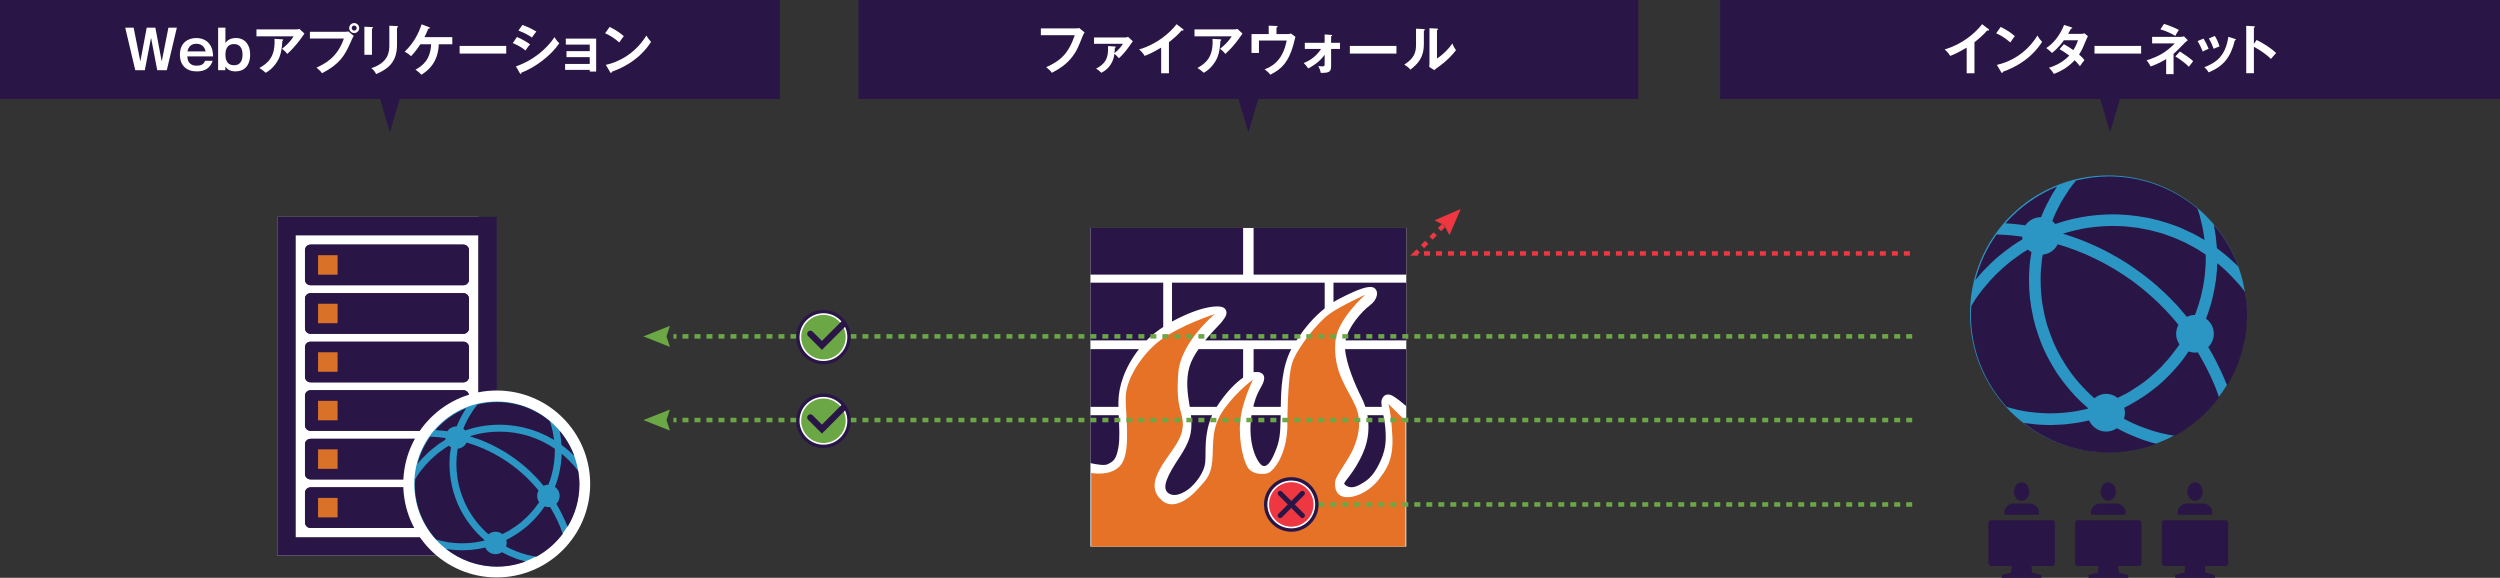 <?xml version="1.0" encoding="utf-8"?>
<!-- Generator: Adobe Illustrator 16.0.0, SVG Export Plug-In . SVG Version: 6.00 Build 0)  -->
<!DOCTYPE svg PUBLIC "-//W3C//DTD SVG 1.1//EN" "http://www.w3.org/Graphics/SVG/1.1/DTD/svg11.dtd">
<svg version="1.1" id="レイヤー_1" xmlns="http://www.w3.org/2000/svg" xmlns:xlink="http://www.w3.org/1999/xlink" x="0px"
	 y="0px" width="833.533px" height="192.646px" viewBox="0 575.346 833.533 192.646"
	 enable-background="new 0 575.346 833.533 192.646" xml:space="preserve">
<rect x="0" y="575.346" width="833.533" height="192.646" fill="#333333" stroke="none"/>
<g id="レイヤー_1_1_">
	<rect x="363.563" y="651.354" fill="#FFFFFF" width="105.31" height="106.244"/>
	<g>
		<g>
			<polygon fill="#2A1646" points="126.412,607.396 130.002,619.434 133.6,607.396 			"/>
			<g>
				<g>
					<g>
						<rect x="0" y="575.346" fill="#2A1646" width="260.013" height="33.008"/>
					</g>
				</g>
			</g>
		</g>
		<g>
			<path fill="#FFFFFF" d="M159.475,647.662H92.44V760.61h73.162v-39.521"/>
			<g>
				<g>
					<path fill="#2A1646" d="M165.613,647.662H92.44V760.61h73.162L165.613,647.662z M159.443,754.455H98.6V653.821h60.843V754.455z
						"/>
				</g>
			</g>
			<g>
				<g>
					<path fill="#2A1646" d="M103.539,702.814h50.975c1.016,0,1.848-0.83,1.848-1.853v-9.843c0-1.016-0.832-1.841-1.848-1.841
						h-50.975c-1.038,0-1.856,0.825-1.856,1.841v9.843C101.683,701.984,102.501,702.814,103.539,702.814z"/>
					<path fill="#2A1646" d="M103.539,686.64h50.975c1.016,0,1.848-0.838,1.848-1.858v-9.844c0-1.021-0.832-1.849-1.848-1.849
						l-50.975-0.005c-1.038,0-1.856,0.833-1.856,1.854v9.844C101.683,685.802,102.501,686.64,103.539,686.64z"/>
					<path fill="#2A1646" d="M103.539,670.439h50.975c1.016,0,1.848-0.825,1.848-1.847v-9.837c0-1.014-0.832-1.852-1.848-1.852
						h-50.975c-1.038,0-1.856,0.838-1.856,1.852v9.837C101.683,669.615,102.501,670.439,103.539,670.439z"/>
					<path fill="#2A1646" d="M103.539,718.993h50.975c1.016,0,1.848-0.826,1.848-1.849v-9.837c0-1.017-0.832-1.854-1.848-1.854
						h-50.975c-1.038,0-1.856,0.838-1.856,1.854v9.837C101.683,718.167,102.501,718.993,103.539,718.993z"/>
					<path fill="#2A1646" d="M103.539,735.186h50.975c1.016,0,1.848-0.83,1.848-1.854v-9.835c0-1.021-0.832-1.84-1.848-1.84h-50.975
						c-1.038,0-1.856,0.819-1.856,1.84v9.835C101.683,734.354,102.501,735.186,103.539,735.186z"/>
					<path fill="#2A1646" d="M103.539,751.375h50.975c1.016,0,1.848-0.826,1.848-1.86v-9.825c0-1.023-0.832-1.853-1.848-1.853
						h-50.975c-1.038,0-1.856,0.829-1.856,1.853v9.825C101.683,750.548,102.501,751.375,103.539,751.375z"/>
				</g>
				<path fill="#2A1646" d="M112.554,666.932h-6.509v-6.514h6.509V666.932z M154.514,656.904h-50.975
					c-1.038,0-1.856,0.838-1.856,1.852v9.837c0,1.017,0.818,1.847,1.856,1.847h50.975c1.016,0,1.848-0.83,1.848-1.847v-9.837
					C156.361,657.743,155.53,656.904,154.514,656.904"/>
				<path fill="#2A1646" d="M112.554,683.105h-6.509v-6.498h6.509V683.105z M154.514,673.089l-50.975-0.005
					c-1.038,0-1.856,0.833-1.856,1.854v9.844c0,1.021,0.818,1.858,1.856,1.858h50.975c1.016,0,1.848-0.838,1.848-1.858v-9.844
					C156.361,673.917,155.53,673.089,154.514,673.089"/>
				<path fill="#2A1646" d="M112.554,699.29h-6.509v-6.497h6.509V699.29z M154.514,689.278h-50.975
					c-1.038,0-1.856,0.825-1.856,1.841v9.843c0,1.021,0.818,1.854,1.856,1.854h50.975c1.016,0,1.848-0.831,1.848-1.854v-9.843
					C156.361,690.104,155.53,689.278,154.514,689.278"/>
				<path fill="#2A1646" d="M112.554,715.479h-6.509v-6.49h6.509V715.479z M154.514,705.459h-50.975
					c-1.038,0-1.856,0.832-1.856,1.855v9.83c0,1.021,0.818,1.849,1.856,1.849h50.975c1.016,0,1.848-0.826,1.848-1.849v-9.83
					C156.361,706.292,155.53,705.459,154.514,705.459"/>
				<path fill="#2A1646" d="M112.554,731.665h-6.509v-6.503h6.509V731.665z M154.514,721.654h-50.975
					c-1.038,0-1.856,0.819-1.856,1.84v9.839c0,1.021,0.818,1.846,1.856,1.846h50.975c1.016,0,1.848-0.825,1.848-1.846v-9.839
					C156.361,722.474,155.53,721.654,154.514,721.654"/>
				<path fill="#2A1646" d="M112.554,747.854h-6.509v-6.504h6.509V747.854z M154.514,737.832h-50.975
					c-1.038,0-1.856,0.829-1.856,1.857v9.836c0,1.022,0.818,1.85,1.856,1.85h50.975c1.016,0,1.848-0.826,1.848-1.85v-9.836
					C156.361,738.66,155.53,737.832,154.514,737.832"/>
				<rect x="106.045" y="660.43" fill="#D97129" width="6.509" height="6.502"/>
				<rect x="106.045" y="676.619" fill="#D97129" width="6.509" height="6.486"/>
				<rect x="106.045" y="692.793" fill="#D97129" width="6.509" height="6.497"/>
				<rect x="106.045" y="708.988" fill="#D97129" width="6.509" height="6.49"/>
				<rect x="106.045" y="725.162" fill="#D97129" width="6.509" height="6.503"/>
				<rect x="106.045" y="741.355" fill="#D97129" width="6.509" height="6.498"/>
			</g>
			<g>
				<path fill="#FFFFFF" d="M196.774,736.708c0,17.214-13.942,31.162-31.171,31.162c-17.208,0-31.15-13.948-31.15-31.162
					c0-17.221,13.942-31.16,31.15-31.16C182.831,705.548,196.774,719.487,196.774,736.708z"/>
				<path fill="#2B95C4" d="M193.1,736.708c0,15.187-12.316,27.485-27.498,27.485c-15.172,0-27.467-12.299-27.467-27.485
					c0-15.175,12.295-27.486,27.467-27.486C180.783,709.222,193.1,721.533,193.1,736.708z"/>
				<g>
					<path fill="#2A1646" d="M186.663,750.746c-0.42-1.008-0.877-1.992-1.377-2.97c-0.151-0.329-0.33-0.634-0.5-0.957
						c-0.358-0.675-0.729-1.327-1.106-1.986c-0.1-0.158-0.191-0.31-0.28-0.458c-0.181,0.021-0.38,0.045-0.561,0.045
						c-0.44,0-0.859-0.083-1.257-0.227c-0.053,0.08-0.109,0.149-0.172,0.227c-0.35,0.533-0.727,1.046-1.116,1.555
						c-0.217,0.271-0.427,0.551-0.649,0.818c-0.448,0.561-0.958,1.09-1.447,1.617c-0.181,0.188-0.339,0.379-0.529,0.552
						c-0.656,0.691-1.364,1.359-2.116,1.984c-0.149,0.127-0.319,0.234-0.459,0.364c-0.609,0.493-1.228,0.969-1.855,1.412
						c-0.271,0.194-0.56,0.374-0.837,0.565c-0.53,0.342-1.079,0.687-1.638,1.009c-0.32,0.192-0.629,0.368-0.96,0.543
						c-0.349,0.18-0.678,0.364-1.017,0.528c0.09,0.313,0.15,0.653,0.15,0.997c0,0.424-0.082,0.826-0.21,1.203
						c0.369,0.197,0.739,0.396,1.128,0.585c0.188,0.094,0.39,0.179,0.588,0.272c0.369,0.176,0.739,0.34,1.141,0.495
						c0.197,0.093,0.42,0.174,0.646,0.259c0.369,0.146,0.757,0.293,1.147,0.426c0.209,0.076,0.419,0.146,0.638,0.217
						c0.411,0.137,0.85,0.257,1.27,0.379c0.188,0.045,0.357,0.101,0.538,0.152c0.609,0.144,1.218,0.283,1.839,0.403
						c0.058,0.015,0.128,0.015,0.21,0.034c0.327,0.063,0.666,0.1,1.007,0.152c3.443-1.879,6.408-4.484,8.755-7.6
						c-0.301-0.867-0.602-1.708-0.939-2.55C186.682,750.789,186.674,750.762,186.663,750.746z"/>
					<path fill="#2A1646" d="M192.801,732.418c-0.367-0.514-0.759-1.005-1.158-1.489c-0.14-0.157-0.29-0.313-0.419-0.469
						c-0.428-0.475-0.858-0.938-1.307-1.391c-0.171-0.19-0.369-0.386-0.569-0.564c-0.428-0.436-0.907-0.854-1.377-1.269
						c-0.158-0.14-0.337-0.293-0.507-0.438c-0.071-0.037-0.131-0.087-0.18-0.135c-0.011,0.185-0.031,0.354-0.042,0.529
						c0,0.271-0.021,0.552-0.04,0.831c-0.029,0.38-0.081,0.755-0.119,1.135c-0.021,0.265-0.038,0.526-0.07,0.781
						c-0.059,0.405-0.129,0.811-0.209,1.225c-0.032,0.225-0.06,0.449-0.108,0.684c-0.089,0.476-0.189,0.944-0.301,1.413
						c-0.029,0.154-0.067,0.308-0.11,0.463c-0.146,0.636-0.318,1.264-0.528,1.88c-0.02,0.057-0.038,0.12-0.062,0.183
						c-0.179,0.56-0.357,1.086-0.577,1.645c-0.021,0.076-0.061,0.158-0.092,0.234c0.95,0.678,1.56,1.777,1.56,3.024
						c0,1.023-0.42,1.967-1.101,2.641c0,0.011,0,0.011,0,0.011c0.57,0.929,1.089,1.877,1.579,2.845
						c0.18,0.319,0.317,0.657,0.479,0.982c0.357,0.715,0.697,1.447,1.017,2.181c0.161,0.359,0.33,0.739,0.47,1.114
						c0.07,0.174,0.152,0.338,0.222,0.509c2.494-4.123,3.954-8.955,3.954-14.133C193.203,735.326,193.042,733.859,192.801,732.418z"
						/>
					<path fill="#2A1646" d="M148.696,719.072c0.141,0.024,0.289,0.045,0.439,0.059c0.679-0.978,1.815-1.618,3.094-1.618
						c0.008,0,0.021,0,0.029,0c0.012-0.022,0.02-0.046,0.031-0.07c0.028-0.076,0.069-0.151,0.088-0.222
						c0.271-0.674,0.568-1.333,0.899-1.992c0.077-0.17,0.167-0.343,0.26-0.515c0.236-0.482,0.498-0.952,0.769-1.438
						c0.108-0.176,0.218-0.376,0.33-0.566c0.266-0.431,0.527-0.854,0.807-1.281c-3.953,1.612-7.456,4.138-10.251,7.303
						c0.899,0.058,1.795,0.127,2.684,0.234C148.146,718.993,148.415,719.036,148.696,719.072z"/>
					<path fill="#2A1646" d="M186.973,721.369c0.06,0.433,0.089,0.869,0.128,1.313c0.02,0.329,0.082,0.658,0.101,0.985v0.006l0,0
						c0.291,0.215,0.549,0.449,0.838,0.659c0.448,0.354,0.907,0.691,1.318,1.058c0.349,0.293,0.68,0.595,1.008,0.919
						c0.368,0.342,0.748,0.692,1.108,1.042c-1.14-3.079-2.796-5.894-4.891-8.343c0.079,0.383,0.146,0.77,0.199,1.158
						C186.852,720.558,186.922,720.958,186.973,721.369z"/>
					<path fill="#2A1646" d="M157.457,712.625c-0.458,0.673-0.899,1.362-1.297,2.077c-0.169,0.299-0.328,0.622-0.497,0.938
						c-0.302,0.593-0.593,1.221-0.861,1.85c-0.117,0.256-0.229,0.517-0.319,0.784c0.222,0.179,0.418,0.379,0.609,0.595
						c0.559-0.195,1.146-0.378,1.746-0.549c0.142-0.046,0.27-0.083,0.41-0.121c0.877-0.242,1.755-0.453,2.675-0.617
						c0.167-0.042,0.35-0.066,0.528-0.095c0.898-0.152,1.787-0.286,2.733-0.372c0.141-0.015,0.279-0.023,0.432-0.035
						c0.959-0.075,1.914-0.13,2.904-0.13c0.858,0,1.714,0.037,2.574,0.104c0.281,0.021,0.56,0.052,0.839,0.075
						c0.578,0.064,1.137,0.122,1.706,0.21c0.33,0.039,0.641,0.102,0.979,0.159c0.507,0.084,1.026,0.169,1.528,0.29
						c0.337,0.073,0.679,0.166,1.017,0.25c0.49,0.125,0.988,0.254,1.457,0.405c0.349,0.103,0.68,0.208,1.011,0.318
						c0.479,0.153,0.948,0.317,1.426,0.499c0.328,0.13,0.659,0.255,0.979,0.39c0.46,0.203,0.929,0.418,1.375,0.639
						c0.331,0.14,0.64,0.279,0.938,0.428c0.499,0.246,0.98,0.525,1.458,0.796c0.248,0.154,0.521,0.281,0.779,0.438
						c0.05,0.029,0.109,0.05,0.146,0.083c0-0.013,0-0.032,0-0.039c-0.007-0.088-0.027-0.176-0.038-0.259
						c-0.09-0.635-0.18-1.249-0.3-1.861c-0.039-0.212-0.082-0.416-0.108-0.615c-0.131-0.549-0.26-1.098-0.411-1.643
						c-0.03-0.153-0.059-0.299-0.102-0.455c-0.139-0.463-0.287-0.934-0.445-1.375c-4.774-3.979-10.882-6.378-17.576-6.378
						c-2.237,0-4.433,0.305-6.539,0.819c-0.489,0.603-0.979,1.211-1.427,1.853C157.667,712.254,157.558,712.433,157.457,712.625z"/>
					<path fill="#2A1646" d="M184.008,724.328c-0.3-0.2-0.602-0.4-0.917-0.574c-0.4-0.246-0.811-0.455-1.23-0.673
						c-0.33-0.176-0.647-0.354-0.966-0.513c-0.42-0.201-0.84-0.375-1.26-0.565c-0.337-0.144-0.667-0.301-1.007-0.43
						c-0.428-0.177-0.865-0.323-1.296-0.476c-0.342-0.123-0.678-0.248-1.007-0.355c-0.471-0.139-0.929-0.252-1.398-0.376
						c-0.33-0.081-0.658-0.181-0.999-0.265c-0.478-0.106-0.958-0.195-1.446-0.279c-0.332-0.064-0.668-0.139-0.998-0.196
						c-0.53-0.075-1.078-0.127-1.614-0.182c-0.281-0.032-0.562-0.071-0.84-0.097c-0.837-0.059-1.668-0.084-2.506-0.084
						c-0.76,0-1.498,0.025-2.256,0.076c-0.178,0.014-0.371,0.027-0.56,0.045c-0.708,0.064-1.415,0.14-2.105,0.242
						c-0.049,0.005-0.089,0.018-0.14,0.018c-0.717,0.114-1.466,0.264-2.187,0.428c-0.179,0.042-0.377,0.096-0.548,0.133
						c-0.646,0.158-1.28,0.322-1.936,0.526c-0.05,0.024-0.12,0.036-0.188,0.062c0.118,0.028,0.208,0.07,0.308,0.098
						c1.1,0.347,2.155,0.709,3.244,1.116c0.17,0.071,0.37,0.151,0.561,0.229c1.046,0.425,2.094,0.877,3.133,1.378
						c0.049,0.018,0.102,0.043,0.139,0.063c1.059,0.515,2.1,1.069,3.096,1.647c0.197,0.104,0.389,0.215,0.578,0.323
						c0.969,0.572,1.928,1.181,2.854,1.813c0.179,0.129,0.36,0.262,0.55,0.394c0.94,0.661,1.878,1.354,2.773,2.088
						c0.083,0.059,0.149,0.121,0.222,0.179c0.867,0.711,1.714,1.459,2.532,2.22c0.139,0.132,0.26,0.249,0.399,0.375
						c0.817,0.786,1.618,1.617,2.417,2.46c0.139,0.172,0.298,0.351,0.438,0.521c0.48,0.532,0.931,1.073,1.389,1.625
						c0.48-0.234,1.028-0.38,1.606-0.38c0.009-0.032,0.03-0.082,0.042-0.114c0.088-0.192,0.128-0.388,0.217-0.579
						c0.132-0.363,0.259-0.736,0.38-1.096c0.068-0.225,0.121-0.456,0.202-0.679c0.108-0.343,0.197-0.692,0.298-1.042
						c0.051-0.234,0.109-0.479,0.17-0.705c0.078-0.359,0.159-0.703,0.229-1.052c0.05-0.233,0.089-0.469,0.14-0.709
						c0.059-0.369,0.109-0.729,0.159-1.09c0.04-0.217,0.069-0.452,0.101-0.693c0.051-0.397,0.078-0.792,0.098-1.18
						c0.023-0.201,0.042-0.397,0.052-0.601c0.042-0.583,0.062-1.18,0.062-1.776c0-0.229-0.02-0.458-0.031-0.685
						C184.646,724.727,184.328,724.526,184.008,724.328z"/>
					<path fill="#2A1646" d="M141.32,727.65c0.578-0.598,1.177-1.183,1.805-1.758c0.259-0.224,0.529-0.453,0.798-0.679
						c0.61-0.497,1.209-0.978,1.828-1.43c0.252-0.19,0.499-0.39,0.788-0.581c0.657-0.458,1.335-0.883,2.015-1.291
						c-0.026-0.166-0.038-0.341-0.047-0.524c-0.66-0.096-1.299-0.176-1.959-0.247c-0.309-0.025-0.617-0.048-0.938-0.078
						c-0.687-0.056-1.386-0.089-2.088-0.104c-0.037,0-0.076,0-0.106-0.008c-1.929,2.704-3.375,5.767-4.213,9.071
						c0.507-0.63,1.027-1.268,1.597-1.853C140.961,727.986,141.149,727.826,141.32,727.65z"/>
					<path fill="#2A1646" d="M179.557,738.915c-0.138-0.185-0.279-0.363-0.438-0.544c-0.2-0.244-0.422-0.488-0.608-0.731
						c-0.282-0.311-0.57-0.62-0.849-0.931c-0.21-0.225-0.419-0.459-0.629-0.688c-0.28-0.309-0.582-0.594-0.881-0.893
						c-0.229-0.221-0.438-0.439-0.657-0.659c-0.31-0.294-0.628-0.578-0.948-0.876c-0.21-0.197-0.432-0.396-0.659-0.591
						c-0.329-0.295-0.668-0.581-1.009-0.869c-0.21-0.181-0.429-0.36-0.639-0.53c-0.377-0.299-0.769-0.584-1.138-0.877
						c-0.21-0.151-0.388-0.305-0.577-0.449c-0.449-0.33-0.919-0.641-1.377-0.959c-0.131-0.088-0.271-0.188-0.411-0.283
						c-0.598-0.396-1.216-0.78-1.825-1.155c-0.089-0.052-0.17-0.107-0.25-0.148c-0.55-0.334-1.09-0.633-1.638-0.932
						c-0.228-0.114-0.437-0.228-0.65-0.331c-0.417-0.229-0.838-0.449-1.276-0.664c-0.259-0.129-0.518-0.24-0.797-0.363
						c-0.39-0.177-0.77-0.359-1.158-0.539c-0.301-0.12-0.581-0.239-0.868-0.355c-0.392-0.152-0.769-0.317-1.158-0.468
						c-0.301-0.109-0.61-0.214-0.908-0.319c-0.379-0.135-0.75-0.279-1.127-0.395c-0.332-0.109-0.649-0.206-0.969-0.307
						c-0.201-0.047-0.371-0.098-0.54-0.158c-0.569,1.127-1.647,1.927-2.966,2.052c-0.009,0.059-0.027,0.122-0.039,0.18
						c-0.039,0.269-0.101,0.528-0.128,0.793c-0.063,0.456-0.092,0.908-0.132,1.353c-0.03,0.227-0.058,0.455-0.07,0.684
						c-0.048,0.66-0.068,1.333-0.068,1.993c0,0.614,0.021,1.237,0.05,1.84c0.019,0.216,0.031,0.431,0.051,0.651
						c0.038,0.394,0.069,0.775,0.107,1.176c0.021,0.24,0.063,0.49,0.09,0.736c0.062,0.353,0.112,0.707,0.171,1.058
						c0.039,0.259,0.1,0.515,0.15,0.773c0.06,0.332,0.14,0.655,0.211,0.991c0.058,0.266,0.139,0.524,0.208,0.779
						c0.089,0.318,0.168,0.642,0.249,0.958c0.089,0.269,0.178,0.524,0.271,0.785c0.088,0.302,0.198,0.612,0.307,0.911
						c0.091,0.267,0.201,0.52,0.303,0.772c0.106,0.301,0.217,0.603,0.35,0.89c0.107,0.259,0.229,0.511,0.336,0.765
						c0.131,0.293,0.261,0.577,0.4,0.852c0.12,0.255,0.26,0.5,0.398,0.754c0.142,0.274,0.291,0.558,0.438,0.819
						c0.152,0.251,0.299,0.494,0.46,0.741c0.161,0.263,0.319,0.516,0.49,0.793c0.146,0.237,0.317,0.467,0.478,0.705
						c0.17,0.247,0.35,0.507,0.532,0.754c0.158,0.247,0.348,0.461,0.516,0.69c0.202,0.24,0.38,0.495,0.589,0.725
						c0.189,0.234,0.392,0.452,0.58,0.679c0.209,0.224,0.409,0.458,0.631,0.683c0.198,0.217,0.397,0.435,0.607,0.639
						c0.218,0.23,0.438,0.441,0.66,0.65c0.198,0.214,0.418,0.408,0.657,0.621c0.131,0.11,0.26,0.235,0.397,0.346
						c0.651-0.528,1.457-0.87,2.334-0.87c0.881,0,1.659,0.311,2.289,0.805c0.278-0.133,0.569-0.28,0.838-0.43
						c0.329-0.174,0.668-0.33,0.996-0.508c0.609-0.331,1.168-0.698,1.738-1.084c0.229-0.144,0.45-0.269,0.658-0.423
						c0.799-0.535,1.556-1.112,2.275-1.729c0.119-0.094,0.241-0.217,0.357-0.332c0.59-0.51,1.168-1.032,1.729-1.589
						c0.249-0.234,0.438-0.492,0.655-0.736c0.423-0.458,0.851-0.901,1.229-1.389c0.25-0.288,0.458-0.61,0.69-0.902
						c0.35-0.458,0.717-0.919,1.048-1.402c0.019-0.031,0.037-0.068,0.059-0.101c-0.408-0.594-0.659-1.332-0.659-2.106
						C179.097,740.039,179.278,739.454,179.557,738.915z"/>
					<path fill="#2A1646" d="M172.261,761.66c-0.77-0.278-1.52-0.581-2.268-0.912c-0.21-0.089-0.4-0.171-0.599-0.266
						c-0.698-0.317-1.396-0.666-2.066-1.032c-0.589,0.416-1.339,0.666-2.138,0.666c-1.505,0-2.813-0.923-3.39-2.222
						c-0.012,0-0.032,0.006-0.043,0.012c-0.687,0.163-1.396,0.307-2.095,0.427c-0.291,0.05-0.577,0.085-0.859,0.126
						c-0.498,0.073-1.017,0.139-1.525,0.195c-0.299,0.023-0.601,0.052-0.899,0.071c-0.609,0.041-1.227,0.062-1.827,0.068
						c-0.146,0.012-0.287,0.022-0.449,0.022c-0.026,0-0.059-0.004-0.088-0.004c-0.768,0-1.548-0.044-2.296-0.091
						c-0.25-0.017-0.508-0.044-0.757-0.067c-0.559-0.057-1.128-0.127-1.698-0.207c-0.16-0.03-0.319-0.051-0.496-0.079
						c4.676,3.694,10.567,5.908,16.986,5.908c3.342,0,6.527-0.624,9.479-1.722c-0.818-0.203-1.627-0.438-2.425-0.703
						C172.611,761.797,172.449,761.72,172.261,761.66z"/>
					<path fill="#2A1646" d="M149.701,756.183c0.569,0.069,1.159,0.139,1.719,0.188c0.24,0.032,0.5,0.038,0.739,0.051
						c0.528,0.039,1.065,0.063,1.596,0.069c0.259,0,0.518,0,0.791-0.006c0.508-0.005,1.035-0.024,1.574-0.068
						c0.251-0.009,0.509-0.026,0.761-0.052c0.546-0.051,1.078-0.12,1.616-0.191c0.229-0.038,0.457-0.068,0.687-0.107
						c0.59-0.101,1.168-0.221,1.727-0.349c0.201-0.051,0.4-0.084,0.601-0.135c0.008,0,0.02-0.006,0.04-0.006
						c0.011-0.05,0.029-0.079,0.038-0.119c-0.299-0.254-0.577-0.528-0.866-0.793c-0.13-0.106-0.232-0.2-0.36-0.312
						c-0.459-0.443-0.928-0.887-1.369-1.355c-0.04-0.039-0.077-0.096-0.108-0.124c-0.388-0.437-0.778-0.849-1.136-1.292
						c-0.13-0.158-0.271-0.316-0.379-0.47c-0.279-0.341-0.54-0.666-0.8-1.002c-0.15-0.197-0.299-0.401-0.43-0.603
						c-0.238-0.299-0.447-0.615-0.668-0.927c-0.139-0.229-0.278-0.443-0.417-0.671c-0.191-0.301-0.393-0.611-0.56-0.915
						c-0.15-0.24-0.271-0.47-0.41-0.722c-0.171-0.306-0.338-0.611-0.51-0.928c-0.119-0.242-0.238-0.494-0.367-0.729
						c-0.159-0.318-0.291-0.643-0.449-0.952c-0.103-0.255-0.222-0.514-0.331-0.769c-0.121-0.322-0.26-0.627-0.368-0.965
						c-0.11-0.265-0.208-0.527-0.291-0.792c-0.121-0.314-0.229-0.659-0.317-0.988c-0.091-0.261-0.19-0.525-0.261-0.788
						c-0.089-0.344-0.179-0.691-0.271-1.033c-0.06-0.26-0.128-0.525-0.209-0.788c-0.071-0.366-0.14-0.722-0.199-1.079
						c-0.061-0.259-0.108-0.523-0.159-0.79c-0.081-0.37-0.119-0.75-0.158-1.127c-0.043-0.257-0.093-0.5-0.12-0.753
						c-0.032-0.425-0.082-0.849-0.112-1.27c-0.007-0.215-0.039-0.43-0.05-0.645c-0.021-0.623-0.049-1.289-0.049-1.93
						c0-0.957,0.049-1.928,0.13-2.898c0.049-0.26,0.07-0.515,0.082-0.773c0.097-0.604,0.167-1.206,0.277-1.808
						c-0.259-0.146-0.489-0.323-0.72-0.521c-0.4,0.254-0.82,0.498-1.238,0.771c-0.236,0.165-0.458,0.336-0.687,0.501
						c-0.443,0.297-0.868,0.601-1.288,0.927c-0.252,0.195-0.489,0.399-0.749,0.601c-0.368,0.313-0.748,0.634-1.108,0.971
						c-0.248,0.222-0.488,0.438-0.718,0.66c-0.38,0.341-0.72,0.69-1.07,1.063c-0.217,0.234-0.438,0.452-0.647,0.685
						c-0.35,0.397-0.678,0.802-1.016,1.212c-0.209,0.218-0.381,0.425-0.552,0.648c-0.43,0.526-0.829,1.087-1.199,1.631
						c-0.058,0.119-0.157,0.227-0.237,0.34c-0.25,0.383-0.479,0.777-0.708,1.183c-0.04,0.564-0.102,1.128-0.102,1.699
						c0,7.091,2.715,13.524,7.118,18.384c1.198,0.354,2.436,0.664,3.653,0.862C149.294,756.122,149.515,756.148,149.701,756.183z"/>
				</g>
			</g>
		</g>
		<g>
			<g>
				<path fill="#2A1646" d="M369.311,730.125c1.907-0.954,2.861-1.55,3.575-5.602c0.534-3.015,0.278-6.759,0.109-10.735h-9.433
					v15.96C365.717,730.232,368.283,730.639,369.311,730.125z"/>
				<path fill="#2A1646" d="M454.518,726.192c-2.979,6.911-6.673,9.892-6.314,10.486c0.357,0.597,2.025,1.907,4.766,0.479
					c2.742-1.431,4.647-2.742,6.793-7.032c2.146-4.289,2.502-7.269,2.146-11.798c-0.133-1.667-0.405-3.18-0.67-4.539h-5.33
					C456.597,717.542,456.396,721.838,454.518,726.192z"/>
				<path fill="#2A1646" d="M397.197,715.11c0.238,4.526-0.355,7.27-4.052,12.87c-3.694,5.6-6.077,10.01-3.574,11.798
					c2.502,1.786,6.195-0.834,7.389-1.907c1.191-1.073,4.527-4.53,4.885-8.462c0.313-3.435-0.555-9.304,2.313-15.622h-7.088
					C397.118,714.238,397.174,714.694,397.197,715.11z"/>
				<path fill="#2A1646" d="M417,720.474c0.457,6.077,2.84,9.651,3.913,10.128c1.072,0.478,2.383-0.238,4.052-4.17
					c1.667-3.933,1.905-5.72,2.025-12.156c0.002-0.154,0.003-0.325,0.006-0.486h-9.737C416.986,715.604,416.801,717.898,417,720.474
					z"/>
			</g>
			<path fill="#2A1646" d="M408.52,678.405c1.071,1.549-0.12,2.858-1.192,4.29c-0.574,0.764-3.05,3.133-5.524,6.146h30.466
				c2.768-4.29,5.929-7.909,9.402-10.674v-8.582h-50.907v12.978c2.677-1.49,5.245-2.602,7.266-3.349
				C402.798,677.452,407.447,676.855,408.52,678.405z"/>
			<rect x="363.563" y="651.354" fill="#2A1646" width="50.908" height="15.552"/>
			<path fill="#2A1646" d="M387.837,684.349v-14.763h-24.274v19.256h18.705C384.005,687.1,385.912,685.625,387.837,684.349z"/>
			<path fill="#2A1646" d="M399.598,691.751c-1.301,1.888-2.419,3.89-2.998,5.84c-1.387,4.687-0.564,9.431,0.076,13.415h8.982
				c3.296-5.202,6.529-8.146,8.813-9.764v-9.491H399.598z"/>
			<path fill="#2A1646" d="M379.735,691.751h-16.172v19.255h9.342c-0.007-0.458-0.02-0.916-0.02-1.379
				C372.885,704.347,374.906,697.964,379.735,691.751z"/>
			<rect x="417.965" y="651.354" fill="#2A1646" width="50.906" height="15.552"/>
			<path fill="#2A1646" d="M458.213,671.374c1.549,1.072,1.191,3.813-1.549,5.84c-2.535,1.872-7.098,7.003-8.057,11.627h20.265
				v-19.256H444.6v6.48c0.713-0.447,1.438-0.861,2.172-1.236C452.851,671.73,456.664,670.301,458.213,671.374z"/>
			<path fill="#2A1646" d="M417.965,691.751v7.705c1.708-0.344,3.543,0.185,3.543,1.923c0,2.171-2.145,3.84-3.336,8.368
				c0,0-0.083,0.245-0.207,0.676v0.583h9.067c0.076-5.87,0.375-13.275,3.492-19.255H417.965z"/>
			<path fill="#2A1646" d="M455.225,711.006h5.487c-0.157-1.023-0.208-1.861,0.005-2.452c0.596-1.669,2.025-2.146,3.692-1.191
				c1.384,0.791,3.7,2.752,4.464,3.407v-19.019h-20.408c0.394,4.946,3.345,11.967,5.458,16.088
				C454.419,708.807,454.858,709.872,455.225,711.006z"/>
		</g>
		<path fill="#E57227" d="M363.817,733.046c0,0,7.875,1.519,10.542-3.72c2.502-4.916,0.959-15.266,0.959-21.343
			c0-6.079,5.265-14.354,11.233-18.97c6.687-5.167,18.521-8.986,18.521-8.986s-11.696,9.58-12.232,19.947
			c0,0-0.639,6.691,0.435,11.031c1.071,4.342,2.504,7.379-1.967,13.816c-4.468,6.435-9.564,12.69-3.754,17.518
			c3.803,3.16,9.117-0.895,11.622-3.754c2.5-2.859,4.466-4.112,5.003-9.474c0.538-5.363-0.626-10.994,3.932-17.343
			c4.512-6.281,9.652-9.828,9.652-9.828s-3.753,7.417-4.288,14.121c-0.539,6.703,1.257,13.853,2.997,15.729
			c1.74,1.878,5.314,1.878,6.743,1.073c1.432-0.805,5.72-5.541,6.012-15.26c0,0-0.058-16.354,1.642-21.36
			c1.697-5.005,8.524-13.462,12.367-16.218c3.845-2.756,11.979-6.42,11.979-6.42s-9.489,8.229-10.013,15.73
			c-0.712,10.279,4.228,15.643,6.729,21.363c2.502,5.718,0.602,11.261-0.918,14.658c-1.521,3.396-5.453,8.4-5.811,10.276
			c-0.357,1.877-0.088,6.257,5.364,5.364c4.117-0.675,7.687-3.753,9.294-5.989c1.61-2.233,4.828-5.721,4.379-14.122
			c-0.443-8.399-1.34-10.896-1.34-10.896l5.721,5.711v41.893H363.817V733.046z"/>
		<g>
			<polygon fill="#2A1646" points="412.637,607.396 416.229,619.434 419.825,607.396 			"/>
			<g>
				<g>
					<g>
						<rect x="286.228" y="575.346" fill="#2A1646" width="260.009" height="33.008"/>
					</g>
				</g>
			</g>
		</g>
		<g>
			<polygon fill="#2A1646" points="699.932,607.396 703.523,619.434 707.118,607.396 			"/>
			<g>
				<g>
					<g>
						<rect x="573.516" y="575.346" fill="#2A1646" width="260.018" height="33.008"/>
					</g>
				</g>
			</g>
		</g>
	</g>
	<g>
		<g>
			<g>
				<g>
					<path fill="#FFFFFF" d="M44.559,584.567l2.232,11.271l2.125-11.271h2.881l2.125,11.271l2.231-11.271h2.81l-3.35,14.188h-3.187
						l-2.071-10.821l-2.069,10.821h-3.188l-3.349-14.188H44.559z"/>
					<path fill="#FFFFFF" d="M70.877,595.623c-0.271,0.81-1.099,3.529-5.313,3.529c-3.385,0-5.582-1.999-5.582-5.563
						c0-4.159,2.881-5.563,5.475-5.563c2.105,0,3.889,0.899,4.843,2.7c0.468,0.883,0.666,1.782,0.756,3.422H62.45
						c0.161,3.097,2.466,3.097,3.133,3.097c1.313,0,2.341-0.378,2.791-1.621L70.877,595.623L70.877,595.623z M68.555,592.472
						c-0.162-0.63-0.666-2.539-3.079-2.539c-2.305,0-2.791,1.766-2.989,2.539H68.555z"/>
					<path fill="#FFFFFF" d="M75.159,584.567v5.148c0.306-0.45,1.134-1.692,3.511-1.692c2.898,0,4.735,2.144,4.735,5.438
						c0,3.871-2.053,5.689-4.879,5.689c-1.387,0-2.574-0.396-3.366-1.604l-0.036,1.207h-2.396v-14.188L75.159,584.567
						L75.159,584.567z M75.159,593.57c0,0.863,0.09,3.528,2.881,3.528c1.584,0,2.827-0.936,2.827-3.528
						c0-0.702-0.036-3.529-2.863-3.529C75.159,590.041,75.159,592.939,75.159,593.57z"/>
					<path fill="#FFFFFF" d="M98.814,585.145c0.324,0,0.702-0.037,1.008-0.162l1.692,1.565c-0.216,0.252-0.288,0.36-0.647,0.9
						c-2.25,3.259-4.159,5.022-5.078,5.87c-0.396-0.504-0.864-1.045-1.766-1.693c1.837-1.53,2.684-2.357,3.891-4.159H85.508v-2.321
						H98.814z M94.133,588.456c0.126,0,0.288,0.036,0.288,0.18c0,0.198-0.216,0.324-0.288,0.36c-0.072,1.873-0.36,3.835-0.918,5.293
						c-0.648,1.656-2.179,3.961-4.609,5.33c-0.81-0.72-1.207-1.026-2.125-1.604c2.684-1.512,5.384-3.547,5.042-9.723L94.133,588.456
						z"/>
					<path fill="#FFFFFF" d="M114.906,585.954c0.36,0,0.9-0.036,1.242-0.126l1.8,1.494c-0.287,0.396-0.359,0.558-1.044,2.106
						c-2.017,4.609-3.744,7.311-9.524,10.335c-0.468-0.647-1.044-1.207-1.873-1.873c2.485-1.134,6.914-3.15,9.146-9.687h-11.324
						v-2.25H114.906L114.906,585.954z M119.768,584.711c0,0.918-0.756,1.657-1.675,1.657c-0.918,0-1.674-0.738-1.674-1.657
						c0-0.936,0.756-1.674,1.674-1.674S119.768,583.793,119.768,584.711z M117.265,584.711c0,0.45,0.36,0.829,0.828,0.829
						s0.829-0.378,0.829-0.829c0-0.468-0.378-0.846-0.829-0.846S117.265,584.243,117.265,584.711z"/>
					<path fill="#FFFFFF" d="M124.012,584.369c0.216,0.018,0.36,0.018,0.36,0.18c0,0.18-0.217,0.271-0.36,0.342v8.715h-2.521v-9.345
						L124.012,584.369z M132.366,584.045c0.27,0.018,0.359,0.072,0.359,0.162c0,0.234-0.233,0.306-0.359,0.359v5.834
						c0,6.014-3.512,8.191-6.986,9.65c-0.306-0.756-0.829-1.422-1.584-1.962c5.888-1.927,6.014-5.69,6.014-7.67v-6.5
						L132.366,584.045z"/>
					<path fill="#FFFFFF" d="M140.158,590.095c-0.072,0.108-1.567,2.449-3.098,3.979c-0.594-0.541-1.207-1.01-2.105-1.514
						c3.079-2.971,4.663-6.193,5.6-9.11l2.485,0.955c0.126,0.054,0.288,0.126,0.288,0.27c0,0.181-0.36,0.234-0.541,0.271
						c-0.396,0.972-0.811,1.873-1.261,2.791h9.273v2.357h-4.501c-0.145,3.476-1.207,7.346-5.798,10.173
						c-0.721-0.81-1.674-1.476-1.98-1.674c2.467-1.386,5.005-3.385,5.223-8.499L140.158,590.095L140.158,590.095z"/>
					<path fill="#FFFFFF" d="M168.781,590.653v2.557h-15.538v-2.557H168.781z"/>
					<path fill="#FFFFFF" d="M172.359,587.682c1.405,0.54,3.673,1.873,4.375,2.449c-0.647,0.684-1.296,1.692-1.513,2.053
						c-1.692-1.423-3.673-2.232-4.249-2.467L172.359,587.682z M172.017,597.477c5.797-1.979,10.389-5.96,12.874-9.759
						c0.198,0.36,0.576,1.063,1.584,2.052c-2.719,4.069-8.102,8.121-12.585,9.777c-0.036,0.18-0.09,0.432-0.306,0.432
						c-0.126,0-0.181-0.09-0.271-0.252L172.017,597.477z M174.178,583.667c1.926,0.72,3.187,1.313,4.646,2.196
						c-0.359,0.396-1.17,1.566-1.457,1.999c-1.388-0.99-2.953-1.747-4.521-2.323L174.178,583.667z"/>
					<path fill="#FFFFFF" d="M188.416,598.646v-1.979h8.21v-2.269h-7.743v-2h7.743v-2.179h-7.978v-1.999h10.119v10.983h-2.143
						v-0.558H188.416L188.416,598.646z"/>
					<path fill="#FFFFFF" d="M203.265,584.314c2.647,1.334,3.871,2.342,4.717,3.098c-0.378,0.432-0.647,0.792-1.494,2.088
						c-2.125-1.854-3.87-2.683-4.734-3.061L203.265,584.314z M201.987,596.973c4.321-0.918,9.831-3.78,13.522-9.776
						c0.647,1.025,0.864,1.369,1.566,2.106c-1.171,1.801-4.556,6.896-13.055,9.957c-0.036,0.18-0.054,0.396-0.306,0.396
						c-0.126,0-0.234-0.145-0.324-0.307L201.987,596.973z"/>
				</g>
			</g>
		</g>
	</g>
	<g>
		<g>
			<g>
				<g>
					<path fill="#FFFFFF" d="M358.599,584.819c0.36,0,0.899-0.036,1.242-0.126l1.782,1.476c-0.233,0.306-0.359,0.504-0.558,0.991
						c-1.747,4.357-2.106,5.186-3.475,7.004c-2.107,2.827-4.826,4.375-6.878,5.456c-0.469-0.648-1.045-1.207-1.892-1.873
						c4.682-2.125,7.347-4.356,9.525-10.659h-11.309v-2.269H358.599L358.599,584.819z"/>
					<path fill="#FFFFFF" d="M371.684,590.852c0.198,0.018,0.342,0.018,0.342,0.18s-0.234,0.233-0.324,0.27
						c-0.018,0.828-0.054,1.278-0.126,1.764c1.369-1.062,2.089-2.033,2.846-3.114h-9.651v-2.106h10.497
						c0.378,0,0.666-0.144,0.828-0.233l1.603,1.495c-0.378,0.449-0.863,1.225-1.207,1.691c-0.99,1.387-2.143,2.845-3.438,3.961
						c-0.468-0.594-1.134-1.188-1.494-1.477c-0.522,4.339-3.511,5.888-4.357,6.338c-0.647-0.648-0.955-0.9-1.747-1.386
						c2.936-1.584,4.178-3.224,3.979-7.526L371.684,590.852z"/>
					<path fill="#FFFFFF" d="M389.738,599.782h-2.593v-8.554c-3.115,1.854-4.735,2.468-5.51,2.756
						c-0.45-0.792-1.099-1.549-1.836-2.161c5.744-1.656,10.101-5.33,12.496-8.408l2.16,1.656c0.108,0.09,0.162,0.161,0.162,0.252
						c0,0.162-0.18,0.233-0.323,0.233c-0.091,0-0.234-0.018-0.324-0.054c-1.242,1.478-2.72,2.719-4.231,3.925L389.738,599.782
						L389.738,599.782z"/>
					<path fill="#FFFFFF" d="M411.573,585.145c0.324,0,0.702-0.037,1.008-0.162l1.692,1.565c-0.216,0.252-0.288,0.36-0.647,0.9
						c-2.25,3.259-4.159,5.022-5.078,5.87c-0.396-0.504-0.864-1.045-1.766-1.693c1.837-1.53,2.684-2.357,3.891-4.159h-12.406v-2.321
						H411.573z M406.892,588.456c0.126,0,0.288,0.036,0.288,0.18c0,0.198-0.216,0.324-0.288,0.36
						c-0.072,1.873-0.36,3.835-0.918,5.293c-0.648,1.656-2.179,3.961-4.609,5.33c-0.81-0.72-1.207-1.026-2.125-1.604
						c2.684-1.512,5.384-3.547,5.042-9.723L406.892,588.456z"/>
					<path fill="#FFFFFF" d="M429.087,586.71c0.575,0,0.811,0,1.313-0.198l1.513,1.116c-0.145,0.486-0.685,2.647-0.811,3.097
						c-1.512,5.006-3.475,7.526-7.562,9.525c-0.668-0.847-0.938-1.044-1.892-1.801c5.474-1.962,6.788-6.771,7.346-9.579h-9.236
						v4.123h-2.485v-6.284H423V583.9l2.593,0.107c0.306,0.019,0.396,0.055,0.396,0.198c0,0.18-0.271,0.288-0.396,0.342v2.161
						L429.087,586.71L429.087,586.71z"/>
					<path fill="#FFFFFF" d="M435.041,591.661v-2.035h6.608v-2.791l2.144,0.144c0.252,0.019,0.378,0.055,0.378,0.198
						c0,0.181-0.217,0.234-0.36,0.271v2.178h2.971v2.035h-2.971v5.708c0,1.926-0.63,2.322-3.457,2.269
						c-0.126-0.773-0.468-1.621-0.829-2.305c0.306,0.072,0.63,0.144,1.279,0.144c0.846,0,0.846-0.197,0.846-0.918v-2.953
						c-1.873,2.665-4.483,4.033-5.474,4.556c-0.45-0.685-0.938-1.296-1.495-1.818c0.81-0.324,3.673-1.403,5.78-4.682H435.041
						L435.041,591.661z"/>
					<path fill="#FFFFFF" d="M465.592,590.653v2.557h-15.539v-2.557H465.592z"/>
					<path fill="#FFFFFF" d="M474.643,585.035c0.18,0.018,0.414,0.018,0.414,0.234c0,0.197-0.18,0.287-0.324,0.342v4.412
						c0,4.572-2.035,6.625-4.482,8.533c-0.288-0.342-0.648-0.773-2.035-1.674c3.421-2.179,3.906-4.213,3.906-6.698v-5.274
						L474.643,585.035z M479.108,584.873c0.198,0.018,0.342,0.018,0.342,0.198c0,0.18-0.18,0.252-0.342,0.342v9.435
						c2.143-1.35,3.943-3.295,5.149-5.022c0.378,1.044,0.63,1.495,1.207,2.232c-1.188,1.62-3.457,3.854-5.15,5.06
						c-1.494,1.081-1.656,1.207-2.125,1.603l-1.656-1.08c0.036-0.485,0.072-0.937,0.072-1.422v-11.47L479.108,584.873z"/>
				</g>
			</g>
		</g>
	</g>
	<g>
		<g>
			<g>
				<g>
					<path fill="#FFFFFF" d="M658.311,599.782h-2.593v-8.554c-3.115,1.854-4.735,2.468-5.511,2.756
						c-0.449-0.792-1.099-1.549-1.837-2.161c5.744-1.656,10.103-5.33,12.496-8.408l2.16,1.656c0.108,0.09,0.162,0.161,0.162,0.252
						c0,0.162-0.18,0.233-0.323,0.233c-0.091,0-0.233-0.018-0.324-0.054c-1.242,1.478-2.719,2.719-4.23,3.925V599.782
						L658.311,599.782z"/>
					<path fill="#FFFFFF" d="M667.058,584.314c2.646,1.334,3.871,2.342,4.717,3.098c-0.378,0.432-0.647,0.792-1.494,2.088
						c-2.125-1.854-3.871-2.683-4.734-3.061L667.058,584.314z M665.779,596.973c4.32-0.918,9.83-3.78,13.521-9.776
						c0.647,1.025,0.863,1.369,1.565,2.106c-1.17,1.801-4.556,6.896-13.054,9.957c-0.036,0.18-0.054,0.396-0.306,0.396
						c-0.127,0-0.234-0.145-0.324-0.307L665.779,596.973z"/>
					<path fill="#FFFFFF" d="M688.136,590.077c0.919,0.521,1.909,1.099,3.15,1.981c0.954-1.55,1.352-2.684,1.548-3.296h-4.698
						c-0.307,0.45-1.927,2.684-3.979,4.25c-0.702-0.72-1.062-1.025-1.908-1.639c2.737-1.8,4.699-4.608,5.941-7.706l2.413,0.774
						c0.216,0.071,0.324,0.107,0.324,0.216c0,0.234-0.324,0.234-0.434,0.252c-0.287,0.54-0.558,1.025-0.972,1.729h4.285
						c0.647,0,0.954-0.09,1.206-0.18l1.116,0.973c-0.126,0.217-0.252,0.469-0.379,0.757c-1.313,3.169-1.565,3.799-2.573,5.329
						c1.134,0.974,1.512,1.496,1.8,1.873c-0.521,0.612-1.278,1.676-1.512,2.035c-0.45-0.594-0.938-1.224-1.747-1.999
						c-2.538,2.773-5.349,3.943-6.914,4.573c-0.324-0.521-0.685-1.08-1.656-2.07c1.765-0.485,4.754-1.854,6.771-4.051
						c-1.278-0.972-2.432-1.657-3.24-2.143L688.136,590.077z"/>
					<path fill="#FFFFFF" d="M713.879,590.653v2.557H698.34v-2.557H713.879z"/>
					<path fill="#FFFFFF" d="M724.694,600.052h-2.467v-5.042c-0.936,0.63-2.574,1.566-5.203,2.503
						c-0.396-0.937-1.135-1.837-1.314-2.07c4.357-1.333,6.788-2.989,9.382-5.618h-7.544v-2.18h9.507c0.378,0,0.594-0.054,1.098-0.18
						l1.297,1.296c-0.307,0.234-0.757,0.576-1.044,0.882c-2.432,2.485-2.701,2.773-3.71,3.655L724.694,600.052L724.694,600.052z
						 M721.508,583.325c1.513,0.396,3.961,1.458,4.951,1.999c-0.576,0.9-0.828,1.296-1.188,1.979
						c-0.594-0.359-2.61-1.512-4.969-2.178L721.508,583.325z M726.802,592.525c1.548,0.973,3.078,1.979,4.429,3.205
						c-0.27,0.323-1.225,1.584-1.422,1.873c-1.333-1.369-3.439-2.791-4.521-3.439L726.802,592.525z"/>
					<path fill="#FFFFFF" d="M734.7,588.204c0.648,1.063,1.278,2.395,1.692,3.421c-0.468,0.162-1.261,0.486-1.944,0.938
						c-0.54-1.387-1.025-2.287-1.729-3.529L734.7,588.204z M745.145,588.313c0.18,0.055,0.324,0.091,0.324,0.234
						c0,0.18-0.234,0.234-0.344,0.252c-1.386,5.637-3.744,8.606-8.731,10.678c-0.63-1.009-1.063-1.404-1.44-1.729
						c3.745-1.422,7.076-3.583,7.994-10.119L745.145,588.313z M738.464,587.34c0.521,0.864,1.081,1.909,1.549,3.493
						c-0.378,0.144-1.296,0.45-1.944,0.792c-0.396-1.098-0.99-2.431-1.603-3.475L738.464,587.34z"/>
					<path fill="#FFFFFF" d="M752.396,588.672c2.521,1.26,4.987,2.863,6.5,4.357c-0.702,0.737-0.954,1.044-1.729,1.962
						c-2.195-2.106-4.43-3.367-5.688-4.033v8.787h-2.557v-15.791l2.557,0.144c0.18,0.019,0.342,0.036,0.342,0.198
						c0,0.198-0.233,0.252-0.342,0.271v5.401L752.396,588.672z"/>
				</g>
			</g>
		</g>
	</g>
	<g>
		<g>
			<path fill="#2B95C4" d="M749.051,679.964c0,25.48-20.67,46.119-46.148,46.119c-25.457,0-46.082-20.638-46.082-46.119
				c0-25.464,20.625-46.123,46.082-46.123C728.381,633.841,749.051,654.5,749.051,679.964z"/>
			<g>
				<path fill="#2A1646" d="M738.245,703.52c-0.707-1.69-1.467-3.342-2.313-4.981c-0.258-0.553-0.551-1.063-0.834-1.606
					c-0.603-1.131-1.229-2.229-1.854-3.333c-0.172-0.266-0.317-0.521-0.473-0.768c-0.299,0.032-0.639,0.073-0.949,0.073
					c-0.727,0-1.432-0.137-2.106-0.378c-0.086,0.136-0.179,0.252-0.281,0.378c-0.584,0.896-1.221,1.758-1.881,2.61
					c-0.361,0.453-0.713,0.923-1.09,1.373c-0.755,0.939-1.597,1.829-2.425,2.714c-0.305,0.319-0.567,0.639-0.881,0.93
					c-1.11,1.156-2.295,2.275-3.553,3.328c-0.254,0.21-0.539,0.392-0.771,0.605c-1.033,0.831-2.062,1.63-3.117,2.374
					c-0.449,0.328-0.937,0.628-1.408,0.946c-0.883,0.573-1.81,1.154-2.744,1.693c-0.539,0.321-1.059,0.618-1.611,0.912
					c-0.584,0.302-1.139,0.609-1.709,0.888c0.15,0.521,0.246,1.097,0.246,1.672c0,0.715-0.127,1.383-0.34,2.021
					c0.617,0.333,1.238,0.659,1.889,0.978c0.313,0.16,0.646,0.302,0.986,0.459c0.621,0.295,1.236,0.572,1.916,0.832
					c0.332,0.158,0.699,0.295,1.086,0.432c0.617,0.247,1.273,0.494,1.92,0.716c0.353,0.132,0.713,0.248,1.076,0.364
					c0.682,0.232,1.42,0.432,2.127,0.637c0.32,0.077,0.603,0.17,0.9,0.254c1.024,0.243,2.041,0.479,3.09,0.681
					c0.096,0.023,0.213,0.023,0.35,0.057c0.549,0.101,1.119,0.167,1.693,0.255c5.783-3.152,10.748-7.524,14.688-12.752
					c-0.502-1.459-1.004-2.863-1.573-4.279C738.282,703.592,738.264,703.548,738.245,703.52z"/>
				<path fill="#2A1646" d="M748.551,672.768c-0.621-0.863-1.279-1.689-1.945-2.5c-0.232-0.267-0.484-0.524-0.705-0.787
					c-0.719-0.797-1.438-1.574-2.193-2.334c-0.282-0.319-0.618-0.646-0.954-0.946c-0.718-0.73-1.525-1.435-2.306-2.128
					c-0.271-0.234-0.574-0.493-0.862-0.736c-0.117-0.061-0.214-0.146-0.296-0.226c-0.021,0.312-0.057,0.591-0.073,0.887
					c0,0.459-0.033,0.926-0.064,1.396c-0.051,0.638-0.135,1.267-0.192,1.904c-0.035,0.445-0.072,0.885-0.123,1.313
					c-0.097,0.68-0.213,1.357-0.351,2.053c-0.053,0.38-0.1,0.753-0.186,1.148c-0.148,0.795-0.324,1.582-0.508,2.368
					c-0.052,0.261-0.119,0.519-0.185,0.782c-0.248,1.063-0.529,2.119-0.877,3.152c-0.039,0.094-0.072,0.201-0.104,0.307
					c-0.304,0.936-0.607,1.823-0.98,2.761c-0.031,0.125-0.096,0.263-0.147,0.395c1.594,1.133,2.614,2.979,2.614,5.073
					c0,1.716-0.707,3.301-1.842,4.431c0,0.018,0,0.018,0,0.018c0.953,1.557,1.824,3.15,2.65,4.771
					c0.293,0.538,0.524,1.107,0.799,1.648c0.607,1.201,1.176,2.43,1.707,3.661c0.268,0.604,0.553,1.242,0.791,1.871
					c0.119,0.291,0.254,0.566,0.367,0.852c4.188-6.918,6.629-15.024,6.629-23.716C749.215,677.645,748.948,675.183,748.551,672.768z
					"/>
				<path fill="#2A1646" d="M674.532,650.372c0.234,0.042,0.486,0.075,0.732,0.098c1.147-1.639,3.053-2.716,5.199-2.716
					c0.014,0,0.032,0,0.051,0c0.016-0.038,0.029-0.077,0.049-0.118c0.051-0.127,0.111-0.251,0.146-0.37
					c0.459-1.13,0.961-2.235,1.51-3.34c0.133-0.287,0.281-0.578,0.432-0.863c0.406-0.813,0.849-1.6,1.295-2.414
					c0.187-0.303,0.367-0.634,0.552-0.953c0.448-0.723,0.893-1.435,1.358-2.15c-6.637,2.705-12.514,6.943-17.203,12.254
					c1.513,0.098,3.017,0.215,4.506,0.393C673.615,650.235,674.064,650.313,674.532,650.372z"/>
				<path fill="#2A1646" d="M738.771,654.225c0.098,0.726,0.15,1.456,0.211,2.203c0.033,0.555,0.137,1.107,0.168,1.654v0.009l0,0
					c0.482,0.36,0.926,0.753,1.408,1.105c0.748,0.597,1.522,1.163,2.213,1.776c0.582,0.492,1.135,0.998,1.689,1.543
					c0.618,0.574,1.258,1.161,1.866,1.747c-1.914-5.165-4.7-9.89-8.215-13.999c0.133,0.642,0.254,1.288,0.34,1.94
					C738.568,652.865,738.686,653.536,738.771,654.225z"/>
				<path fill="#2A1646" d="M689.238,639.55c-0.768,1.134-1.504,2.287-2.182,3.486c-0.277,0.501-0.547,1.047-0.826,1.575
					c-0.506,0.994-0.996,2.048-1.447,3.103c-0.203,0.431-0.387,0.868-0.533,1.314c0.365,0.303,0.697,0.642,1.021,1
					c0.939-0.33,1.928-0.638,2.93-0.923c0.236-0.077,0.453-0.142,0.689-0.202c1.469-0.409,2.953-0.759,4.49-1.034
					c0.282-0.072,0.588-0.113,0.883-0.16c1.512-0.256,3.002-0.479,4.59-0.625c0.236-0.021,0.469-0.035,0.725-0.054
					c1.611-0.125,3.209-0.222,4.869-0.222c1.443,0,2.889,0.063,4.324,0.178c0.469,0.035,0.939,0.084,1.402,0.127
					c0.975,0.105,1.907,0.201,2.87,0.35c0.552,0.067,1.064,0.17,1.636,0.27c0.854,0.141,1.723,0.285,2.567,0.486
					c0.558,0.122,1.129,0.274,1.705,0.418c0.816,0.211,1.658,0.424,2.447,0.681c0.58,0.172,1.135,0.352,1.689,0.532
					c0.803,0.258,1.592,0.535,2.393,0.838c0.549,0.217,1.111,0.428,1.646,0.652c0.771,0.342,1.562,0.703,2.31,1.072
					c0.545,0.235,1.072,0.469,1.576,0.716c0.836,0.416,1.646,0.883,2.442,1.336c0.416,0.259,0.875,0.476,1.314,0.737
					c0.088,0.052,0.182,0.086,0.246,0.141c0-0.021,0-0.051,0-0.063c-0.012-0.152-0.049-0.297-0.064-0.438
					c-0.146-1.063-0.299-2.094-0.504-3.121c-0.068-0.354-0.135-0.698-0.18-1.031c-0.226-0.924-0.443-1.838-0.695-2.754
					c-0.051-0.26-0.096-0.504-0.168-0.765c-0.232-0.776-0.477-1.564-0.746-2.311c-8.012-6.673-18.27-10.699-29.494-10.699
					c-3.758,0-7.438,0.511-10.977,1.373c-0.814,1.013-1.646,2.036-2.398,3.108C689.59,638.932,689.409,639.232,689.238,639.55z"/>
				<path fill="#2A1646" d="M733.793,659.188c-0.502-0.334-1.009-0.67-1.537-0.959c-0.681-0.412-1.361-0.765-2.074-1.13
					c-0.551-0.297-1.078-0.597-1.617-0.862c-0.703-0.337-1.41-0.628-2.111-0.945c-0.569-0.245-1.12-0.508-1.688-0.722
					c-0.724-0.296-1.457-0.544-2.176-0.798c-0.576-0.206-1.138-0.416-1.688-0.6c-0.799-0.229-1.559-0.422-2.346-0.627
					c-0.56-0.138-1.107-0.304-1.68-0.445c-0.806-0.178-1.605-0.328-2.437-0.47c-0.553-0.106-1.113-0.233-1.67-0.328
					c-0.891-0.126-1.801-0.216-2.715-0.308c-0.465-0.053-0.931-0.117-1.402-0.162c-1.406-0.096-2.801-0.141-4.207-0.141
					c-1.272,0-2.51,0.044-3.787,0.127c-0.299,0.022-0.614,0.049-0.93,0.076c-1.199,0.106-2.381,0.233-3.543,0.405
					c-0.082,0.009-0.146,0.028-0.227,0.028c-1.209,0.193-2.464,0.442-3.677,0.718c-0.297,0.072-0.629,0.16-0.91,0.226
					c-1.096,0.263-2.149,0.539-3.252,0.881c-0.082,0.043-0.2,0.063-0.315,0.104c0.199,0.047,0.352,0.117,0.51,0.164
					c1.846,0.581,3.625,1.19,5.447,1.875c0.285,0.117,0.617,0.252,0.936,0.38c1.759,0.711,3.521,1.47,5.259,2.31
					c0.088,0.035,0.174,0.076,0.233,0.107c1.781,0.862,3.521,1.795,5.195,2.767c0.336,0.172,0.647,0.357,0.973,0.543
					c1.621,0.961,3.232,1.978,4.789,3.042c0.308,0.214,0.607,0.439,0.918,0.66c1.578,1.105,3.156,2.269,4.662,3.5
					c0.133,0.101,0.252,0.203,0.367,0.302c1.461,1.192,2.877,2.451,4.248,3.725c0.233,0.222,0.436,0.416,0.67,0.629
					c1.375,1.321,2.717,2.711,4.055,4.13c0.234,0.285,0.502,0.584,0.74,0.87c0.797,0.896,1.561,1.798,2.328,2.729
					c0.801-0.393,1.725-0.638,2.688-0.638c0.023-0.057,0.056-0.141,0.072-0.192c0.152-0.323,0.219-0.649,0.371-0.972
					c0.223-0.607,0.438-1.234,0.641-1.84c0.115-0.375,0.199-0.764,0.338-1.139c0.177-0.576,0.326-1.163,0.494-1.747
					c0.084-0.396,0.183-0.808,0.287-1.182c0.129-0.605,0.267-1.183,0.385-1.769c0.087-0.393,0.156-0.788,0.24-1.19
					c0.097-0.618,0.178-1.224,0.265-1.829c0.063-0.363,0.116-0.759,0.17-1.161c0.08-0.67,0.123-1.33,0.161-1.981
					c0.035-0.338,0.07-0.666,0.084-1.009c0.068-0.979,0.104-1.977,0.104-2.979c0-0.385-0.035-0.769-0.053-1.149
					C734.865,659.857,734.329,659.525,733.793,659.188z"/>
				<path fill="#2A1646" d="M662.159,664.766c0.966-1.002,1.974-1.982,3.023-2.949c0.438-0.375,0.895-0.758,1.346-1.137
					c1.019-0.836,2.027-1.641,3.063-2.398c0.424-0.318,0.846-0.657,1.319-0.977c1.109-0.769,2.248-1.48,3.392-2.166
					c-0.045-0.274-0.066-0.569-0.082-0.881c-1.109-0.161-2.183-0.295-3.287-0.413c-0.518-0.041-1.039-0.081-1.58-0.13
					c-1.145-0.096-2.326-0.15-3.496-0.179c-0.063,0-0.133,0-0.184-0.015c-3.232,4.537-5.66,9.679-7.062,15.224
					c0.842-1.054,1.724-2.126,2.67-3.108C661.551,665.328,661.872,665.061,662.159,664.766z"/>
				<path fill="#2A1646" d="M726.32,683.668c-0.237-0.313-0.469-0.609-0.735-0.915c-0.332-0.409-0.701-0.819-1.015-1.229
					c-0.483-0.52-0.963-1.039-1.428-1.562c-0.355-0.376-0.705-0.769-1.062-1.152c-0.469-0.52-0.973-0.998-1.473-1.5
					c-0.387-0.37-0.738-0.735-1.106-1.105c-0.513-0.493-1.058-0.971-1.591-1.469c-0.348-0.331-0.717-0.669-1.102-0.992
					c-0.561-0.496-1.125-0.975-1.693-1.458c-0.354-0.302-0.729-0.603-1.073-0.889c-0.632-0.5-1.289-0.98-1.914-1.471
					c-0.351-0.254-0.642-0.512-0.964-0.756c-0.762-0.555-1.541-1.075-2.313-1.607c-0.221-0.15-0.457-0.318-0.691-0.478
					c-0.998-0.662-2.041-1.309-3.059-1.936c-0.15-0.089-0.293-0.185-0.422-0.25c-0.922-0.563-1.828-1.063-2.746-1.565
					c-0.379-0.192-0.734-0.381-1.092-0.553c-0.701-0.384-1.4-0.756-2.142-1.115c-0.44-0.216-0.87-0.405-1.34-0.608
					c-0.658-0.297-1.287-0.605-1.938-0.906c-0.515-0.2-0.98-0.402-1.459-0.593c-0.656-0.259-1.293-0.536-1.941-0.788
					c-0.506-0.185-1.035-0.362-1.531-0.533c-0.631-0.232-1.256-0.473-1.896-0.668c-0.543-0.184-1.082-0.344-1.619-0.509
					c-0.34-0.08-0.621-0.167-0.896-0.269c-0.964,1.895-2.773,3.233-4.984,3.442c-0.016,0.101-0.047,0.204-0.068,0.303
					c-0.063,0.449-0.172,0.884-0.217,1.33c-0.102,0.764-0.154,1.522-0.219,2.269c-0.049,0.379-0.096,0.764-0.115,1.149
					c-0.082,1.104-0.111,2.234-0.111,3.34c0,1.031,0.029,2.076,0.08,3.089c0.031,0.36,0.052,0.723,0.084,1.092
					c0.063,0.659,0.111,1.304,0.181,1.974c0.033,0.401,0.102,0.819,0.146,1.233c0.107,0.597,0.193,1.19,0.291,1.775
					c0.064,0.436,0.166,0.863,0.26,1.297c0.097,0.56,0.232,1.103,0.349,1.664c0.098,0.447,0.233,0.881,0.352,1.311
					c0.154,0.533,0.281,1.076,0.41,1.607c0.154,0.449,0.303,0.88,0.459,1.315c0.148,0.506,0.332,1.025,0.523,1.528
					c0.143,0.446,0.334,0.871,0.506,1.297c0.176,0.51,0.354,1.01,0.574,1.491c0.188,0.436,0.389,0.857,0.563,1.284
					c0.229,0.493,0.445,0.97,0.682,1.43c0.201,0.427,0.433,0.84,0.664,1.267c0.234,0.459,0.488,0.932,0.74,1.372
					c0.254,0.424,0.504,0.831,0.773,1.242c0.266,0.439,0.526,0.866,0.815,1.334c0.25,0.396,0.539,0.784,0.806,1.184
					c0.288,0.41,0.584,0.847,0.889,1.265c0.266,0.411,0.588,0.773,0.867,1.159c0.338,0.4,0.645,0.83,0.985,1.212
					c0.318,0.393,0.656,0.759,0.978,1.138c0.354,0.379,0.688,0.771,1.049,1.149c0.334,0.361,0.676,0.726,1.033,1.069
					c0.365,0.386,0.729,0.738,1.098,1.091c0.334,0.356,0.711,0.687,1.107,1.045c0.219,0.182,0.434,0.392,0.662,0.578
					c1.102-0.888,2.448-1.459,3.918-1.459c1.481,0,2.793,0.522,3.84,1.351c0.471-0.226,0.961-0.469,1.416-0.722
					c0.545-0.292,1.113-0.553,1.666-0.854c1.02-0.554,1.965-1.168,2.912-1.817c0.385-0.239,0.76-0.449,1.112-0.707
					c1.339-0.9,2.605-1.869,3.82-2.902c0.201-0.159,0.404-0.364,0.594-0.557c0.99-0.857,1.963-1.734,2.906-2.668
					c0.422-0.394,0.738-0.825,1.098-1.237c0.709-0.768,1.427-1.513,2.063-2.33c0.416-0.482,0.771-1.02,1.162-1.512
					c0.582-0.77,1.199-1.541,1.754-2.354c0.037-0.053,0.074-0.117,0.104-0.17c-0.691-0.996-1.109-2.232-1.109-3.533
					C725.549,685.551,725.852,684.572,726.32,683.668z"/>
				<path fill="#2A1646" d="M714.079,721.836c-1.293-0.469-2.545-0.979-3.805-1.534c-0.354-0.147-0.67-0.284-1.002-0.444
					c-1.176-0.534-2.344-1.119-3.473-1.733c-0.99,0.699-2.24,1.116-3.591,1.116c-2.516,0-4.709-1.548-5.688-3.728
					c-0.018,0-0.053,0.013-0.068,0.019c-1.147,0.275-2.344,0.517-3.514,0.719c-0.488,0.084-0.967,0.145-1.441,0.211
					c-0.842,0.125-1.711,0.233-2.561,0.327c-0.504,0.042-1.002,0.089-1.508,0.121c-1.025,0.071-2.06,0.104-3.07,0.118
					c-0.24,0.02-0.477,0.039-0.75,0.039c-0.045,0-0.098-0.011-0.145-0.011c-1.293,0-2.609-0.068-3.857-0.149
					c-0.422-0.028-0.856-0.075-1.268-0.117c-0.941-0.094-1.896-0.212-2.853-0.347c-0.271-0.048-0.539-0.085-0.836-0.13
					c7.849,6.193,17.73,9.914,28.51,9.914c5.605,0,10.943-1.046,15.904-2.89c-1.377-0.343-2.733-0.735-4.067-1.182
					C714.663,722.061,714.389,721.936,714.079,721.836z"/>
				<path fill="#2A1646" d="M676.23,712.64c0.943,0.117,1.943,0.237,2.871,0.318c0.41,0.053,0.85,0.063,1.248,0.086
					c0.881,0.066,1.795,0.108,2.674,0.117c0.443,0,0.879,0,1.324-0.009c0.854-0.01,1.75-0.042,2.643-0.115
					c0.433-0.016,0.859-0.045,1.279-0.088c0.914-0.081,1.805-0.2,2.713-0.321c0.391-0.063,0.771-0.115,1.152-0.18
					c0.987-0.169,1.959-0.371,2.893-0.585c0.342-0.084,0.68-0.143,1.012-0.227c0.017,0,0.037-0.009,0.064-0.009
					c0.02-0.084,0.053-0.137,0.065-0.201c-0.497-0.428-0.965-0.887-1.454-1.331c-0.224-0.178-0.392-0.338-0.604-0.521
					c-0.768-0.745-1.557-1.489-2.289-2.276c-0.068-0.065-0.133-0.162-0.188-0.208c-0.65-0.73-1.306-1.423-1.898-2.168
					c-0.232-0.264-0.461-0.53-0.648-0.788c-0.467-0.57-0.899-1.117-1.338-1.685c-0.252-0.328-0.502-0.669-0.723-1.008
					c-0.402-0.5-0.748-1.032-1.119-1.555c-0.229-0.387-0.467-0.745-0.705-1.126c-0.317-0.507-0.651-1.026-0.934-1.535
					c-0.25-0.405-0.457-0.791-0.689-1.213c-0.283-0.51-0.572-1.025-0.856-1.555c-0.203-0.407-0.396-0.832-0.613-1.224
					c-0.266-0.534-0.486-1.079-0.756-1.6c-0.174-0.428-0.375-0.862-0.558-1.289c-0.2-0.543-0.428-1.052-0.608-1.616
					c-0.188-0.444-0.355-0.885-0.488-1.331c-0.203-0.528-0.391-1.105-0.543-1.659c-0.15-0.437-0.32-0.88-0.434-1.321
					c-0.148-0.575-0.302-1.156-0.451-1.733c-0.097-0.436-0.217-0.882-0.353-1.322c-0.116-0.615-0.237-1.209-0.334-1.811
					c-0.106-0.437-0.184-0.88-0.271-1.326c-0.139-0.619-0.199-1.255-0.267-1.889c-0.067-0.429-0.157-0.839-0.204-1.264
					c-0.052-0.714-0.138-1.426-0.181-2.129c-0.014-0.36-0.069-0.723-0.088-1.083c-0.027-1.043-0.082-2.159-0.082-3.238
					c0-1.608,0.082-3.233,0.213-4.864c0.086-0.437,0.121-0.86,0.138-1.299c0.168-1.012,0.282-2.023,0.471-3.031
					c-0.432-0.25-0.82-0.545-1.203-0.879c-0.672,0.428-1.375,0.835-2.074,1.294c-0.406,0.278-0.774,0.564-1.158,0.837
					c-0.735,0.504-1.457,1.012-2.159,1.559c-0.416,0.328-0.822,0.671-1.259,1.007c-0.62,0.526-1.25,1.065-1.862,1.632
					c-0.416,0.372-0.812,0.73-1.195,1.107c-0.646,0.568-1.217,1.156-1.795,1.785c-0.371,0.393-0.742,0.758-1.092,1.147
					c-0.586,0.667-1.14,1.344-1.707,2.034c-0.355,0.367-0.642,0.714-0.92,1.089c-0.726,0.883-1.398,1.823-2.015,2.735
					c-0.092,0.199-0.26,0.381-0.395,0.572c-0.42,0.641-0.813,1.302-1.197,1.981c-0.063,0.947-0.164,1.894-0.164,2.849
					c0,11.899,4.554,22.693,11.935,30.85c2.016,0.595,4.096,1.115,6.133,1.447C675.538,712.542,675.911,712.584,676.23,712.64z"/>
			</g>
		</g>
		<g>
			<g>
				<g>
					<g>
						<path fill="#2A1646" d="M671.484,739.244c0,1.699,1.146,3.082,2.553,3.082c1.404,0,2.548-1.382,2.548-3.082
							c0-1.699-1.144-3.075-2.548-3.075C672.629,736.168,671.484,737.545,671.484,739.244z"/>
						<g>
							<path fill="#2A1646" d="M676.846,743.217c1.608,0,2.938,1.691,2.938,2.492v1.271h-11.479v-1.271
								c0-0.801,1.311-2.492,2.914-2.492H676.846z"/>
						</g>
					</g>
					<polygon fill="#2A1646" points="667.409,767.04 674.038,765.384 680.657,767.04 680.657,767.992 674.038,767.992 
						667.409,767.992 					"/>
					<polygon fill="#2A1646" points="670.538,766.605 677.538,766.605 677.211,762.561 670.848,762.561 					"/>
					<path fill="#2A1646" d="M662.945,763.145c0,0.502,0.422,0.918,0.933,0.918h20.319c0.502,0,0.922-0.416,0.922-0.918v-13.442
						c0-0.505-0.42-0.917-0.922-0.917h-20.319c-0.511,0-0.933,0.412-0.933,0.917V763.145z"/>
				</g>
				<g>
					<g>
						<path fill="#2A1646" d="M700.398,739.244c0,1.699,1.137,3.082,2.541,3.082c1.396,0,2.535-1.382,2.535-3.082
							c0-1.699-1.139-3.075-2.535-3.075C701.534,736.168,700.398,737.545,700.398,739.244z"/>
						<g>
							<path fill="#2A1646" d="M705.758,743.217c1.608,0,2.91,1.691,2.91,2.492v1.271h-11.472v-1.271
								c0-0.801,1.313-2.492,2.935-2.492H705.758z"/>
						</g>
					</g>
					<polygon fill="#2A1646" points="696.309,767.04 702.939,765.384 709.563,767.04 709.563,767.992 702.939,767.992 
						696.309,767.992 					"/>
					<polygon fill="#2A1646" points="699.436,766.605 706.432,766.605 706.115,762.561 699.752,762.561 					"/>
					<path fill="#2A1646" d="M691.859,763.145c0,0.502,0.402,0.918,0.912,0.918h20.324c0.514,0,0.92-0.416,0.92-0.918v-13.442
						c0-0.505-0.406-0.917-0.92-0.917h-20.324c-0.51,0-0.912,0.412-0.912,0.917V763.145z"/>
				</g>
				<g>
					<g>
						<path fill="#2A1646" d="M729.299,739.244c0,1.699,1.137,3.082,2.547,3.082s2.535-1.382,2.535-3.082
							c0-1.699-1.125-3.075-2.535-3.075S729.299,737.545,729.299,739.244z"/>
						<g>
							<path fill="#2A1646" d="M734.659,743.217c1.605,0,2.918,1.691,2.918,2.492v1.271h-11.477v-1.271
								c0-0.801,1.313-2.492,2.924-2.492H734.659z"/>
						</g>
					</g>
					<polygon fill="#2A1646" points="725.219,767.04 731.85,765.384 738.469,767.04 738.469,767.992 731.85,767.992 
						725.219,767.992 					"/>
					<polygon fill="#2A1646" points="728.342,766.605 735.344,766.605 735.025,762.561 728.666,762.561 					"/>
					<path fill="#2A1646" d="M720.754,763.145c0,0.502,0.424,0.918,0.92,0.918h20.332c0.514,0,0.92-0.416,0.92-0.918v-13.442
						c0-0.505-0.406-0.917-0.92-0.917h-20.332c-0.496,0-0.92,0.412-0.92,0.917V763.145L720.754,763.145z"/>
				</g>
			</g>
		</g>
	</g>
</g>
<g id="border">
	<g>
		
			<line fill="none" stroke="#6CA746" stroke-width="1.5" stroke-miterlimit="10" stroke-dasharray="2,2" x1="637.551" y1="743.539" x2="435.399" y2="743.539"/>
		<g>
			<g>
				<g>
					<path fill="#FFFFFF" d="M439.394,743.539c0,4.898-3.967,8.868-8.862,8.868c-4.901,0-8.872-3.97-8.872-8.868
						c0-4.896,3.97-8.869,8.872-8.869C435.427,734.67,439.394,738.643,439.394,743.539z"/>
				</g>
				<g>
					<path fill="#2A1646" d="M430.531,735.572c4.392,0,7.963,3.574,7.963,7.967s-3.571,7.967-7.963,7.967
						c-4.396,0-7.972-3.574-7.972-7.967S426.137,735.572,430.531,735.572 M430.531,734.438c-5.031,0-9.104,4.074-9.104,9.102
						c0,5.025,4.073,9.1,9.104,9.1c5.025,0,9.098-4.074,9.098-9.1C439.629,738.512,435.557,734.438,430.531,734.438L430.531,734.438
						z"/>
				</g>
				<g>
					<path fill="#EF3742" d="M437.942,743.539c0,4.095-3.316,7.415-7.41,7.415c-4.093,0-7.418-3.319-7.418-7.415
						c0-4.095,3.326-7.416,7.418-7.416C434.625,736.124,437.942,739.444,437.942,743.539z"/>
				</g>
			</g>
			<g>
				
					<line fill="none" stroke="#2A1646" stroke-width="1.655" stroke-linecap="round" stroke-miterlimit="10" x1="434.238" y1="739.827" x2="426.818" y2="747.252"/>
				
					<line fill="none" stroke="#2A1646" stroke-width="1.655" stroke-linecap="round" stroke-miterlimit="10" x1="434.238" y1="747.252" x2="426.818" y2="739.827"/>
			</g>
		</g>
	</g>
	<g>
		<g>
			<polygon fill="#EF3742" points="481.577,650.475 478.288,648.796 487.03,645.021 483.255,653.762 			"/>
			<polyline fill="none" stroke="#EF3742" stroke-width="1.5" stroke-miterlimit="10" stroke-dasharray="2,2" points="
				636.775,659.844 472,659.844 481.369,650.475 			"/>
		</g>
	</g>
	<g>
		<g>
			
				<line fill="none" stroke="#6CA746" stroke-width="1.5" stroke-miterlimit="10" stroke-dasharray="2,2" x1="637.551" y1="687.498" x2="224.528" y2="687.498"/>
			<polygon fill="#6CA746" points="222.221,687.502 223.359,691.013 214.511,687.502 223.359,683.99 			"/>
		</g>
		<g>
			<g>
				<path fill="#FFFFFF" d="M283.413,687.744c0,4.896-3.969,8.869-8.862,8.869c-4.905,0-8.875-3.973-8.875-8.869
					c0-4.898,3.97-8.868,8.875-8.868C279.445,678.875,283.413,682.846,283.413,687.744z"/>
			</g>
			<g>
				<path fill="#2A1646" d="M274.55,679.778c4.39,0,7.961,3.573,7.961,7.966s-3.571,7.967-7.961,7.967
					c-4.396,0-7.973-3.574-7.973-7.967S270.154,679.778,274.55,679.778 M274.55,678.645c-5.034,0-9.106,4.072-9.106,9.1
					c0,5.023,4.073,9.1,9.106,9.1c5.021,0,9.094-4.076,9.094-9.1C283.645,682.717,279.573,678.645,274.55,678.645L274.55,678.645z"
					/>
			</g>
			<g>
				<path fill="#6CA746" d="M281.961,687.744c0,4.096-3.319,7.414-7.411,7.414c-4.096,0-7.419-3.318-7.419-7.414
					c0-4.095,3.323-7.416,7.419-7.416C278.642,680.328,281.961,683.648,281.961,687.744z"/>
			</g>
			<polyline fill="none" stroke="#2A1646" stroke-width="2.125" stroke-linecap="round" stroke-miterlimit="10" points="
				270.188,686.652 274.047,690.506 281.215,683.333 			"/>
		</g>
	</g>
	<g>
		
			<line fill="none" stroke="#6CA746" stroke-width="1.5" stroke-miterlimit="10" stroke-dasharray="2,2" x1="637.551" y1="715.396" x2="224.528" y2="715.396"/>
		<polygon fill="#6CA746" points="222.221,715.4 223.359,718.913 214.511,715.4 223.359,711.889 		"/>
		<g>
			<g>
				<path fill="#FFFFFF" d="M283.413,715.641c0,4.899-3.969,8.869-8.862,8.869c-4.905,0-8.875-3.97-8.875-8.869
					c0-4.897,3.97-8.867,8.875-8.867C279.445,706.773,283.413,710.743,283.413,715.641z"/>
			</g>
			<g>
				<path fill="#2A1646" d="M274.55,707.674c4.39,0,7.961,3.574,7.961,7.967c0,4.395-3.571,7.969-7.961,7.969
					c-4.396,0-7.973-3.575-7.973-7.969C266.577,711.248,270.154,707.674,274.55,707.674 M274.55,706.541
					c-5.034,0-9.106,4.075-9.106,9.1c0,5.026,4.073,9.103,9.106,9.103c5.021,0,9.094-4.075,9.094-9.103
					C283.645,710.616,279.573,706.541,274.55,706.541L274.55,706.541z"/>
			</g>
			<g>
				<path fill="#6CA746" d="M281.961,715.641c0,4.097-3.319,7.416-7.411,7.416c-4.096,0-7.419-3.318-7.419-7.416
					c0-4.093,3.323-7.414,7.419-7.414C278.642,708.227,281.961,711.548,281.961,715.641z"/>
			</g>
			<polyline fill="none" stroke="#2A1646" stroke-width="2.125" stroke-linecap="round" stroke-miterlimit="10" points="
				270.188,714.55 274.047,718.405 281.215,711.232 			"/>
		</g>
	</g>
</g>
</svg>
